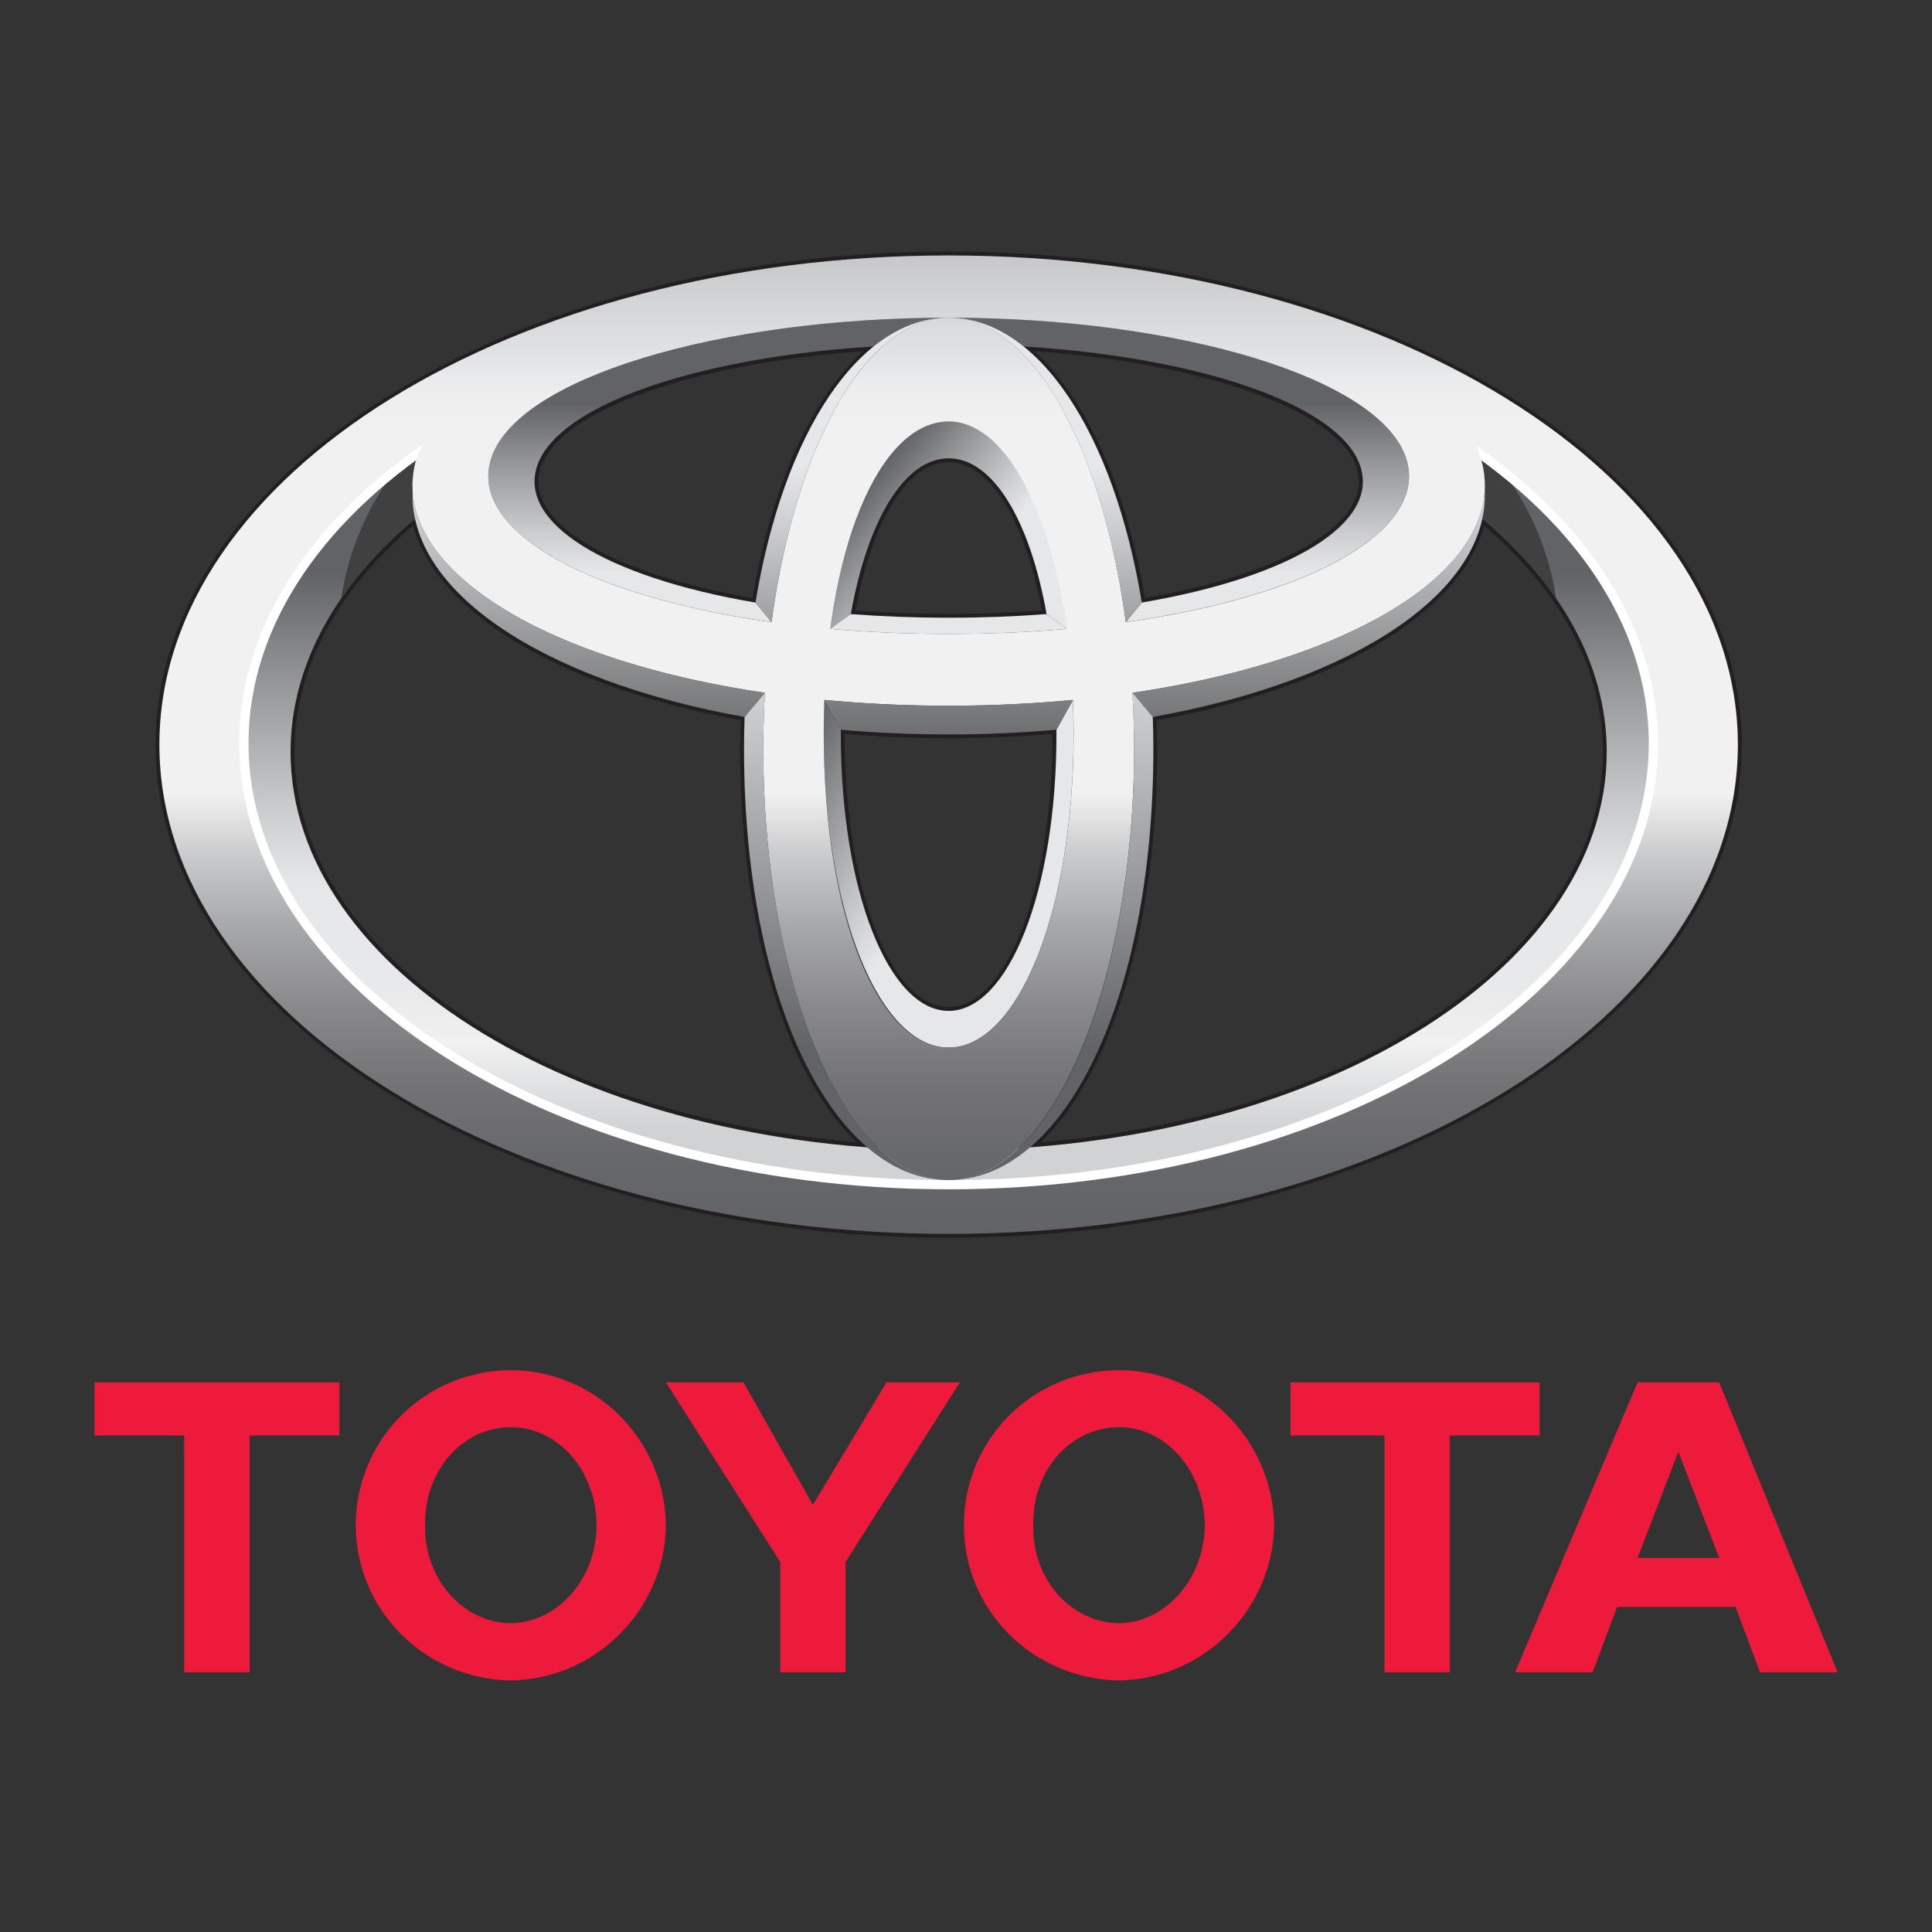 <?xml version="1.0" encoding="UTF-8"?> <svg xmlns="http://www.w3.org/2000/svg" xmlns:xlink="http://www.w3.org/1999/xlink" id="Layer_1" viewBox="0 0 500 500"><rect x="0" y="0" width="500" height="500" fill="#333333" stroke="none"/><defs><linearGradient id="linear-gradient" x1="245.51" y1="292.49" x2="245.51" y2="148.23" gradientTransform="matrix(1, 0, 0, 1, 0, 0)" gradientUnits="userSpaceOnUse"><stop offset="0" stop-color="#d0d2d3"></stop><stop offset=".16" stop-color="#f1f1f2"></stop><stop offset=".16" stop-color="#f0f0f1"></stop><stop offset=".26" stop-color="#e8e9ea"></stop><stop offset=".44" stop-color="#e6e7e8"></stop><stop offset=".56" stop-color="#cecfd1"></stop><stop offset=".81" stop-color="#939496"></stop><stop offset="1" stop-color="#626366"></stop></linearGradient><linearGradient id="linear-gradient-2" x1="271.54" y1="168.21" x2="222.58" y2="127.13" gradientTransform="matrix(1, 0, 0, 1, 0, 0)" gradientUnits="userSpaceOnUse"><stop offset="0" stop-color="#e6e7e8"></stop><stop offset=".44" stop-color="#e6e7e8"></stop><stop offset=".56" stop-color="#cecfd1"></stop><stop offset=".81" stop-color="#939496"></stop><stop offset="1" stop-color="#626366"></stop></linearGradient><linearGradient id="linear-gradient-3" x1="276.26" y1="235.7" x2="205.45" y2="194.82" xlink:href="#linear-gradient-2"></linearGradient><linearGradient id="linear-gradient-4" x1="245.51" y1="182.56" x2="245.51" y2="104.39" xlink:href="#linear-gradient-2"></linearGradient><linearGradient id="linear-gradient-5" x1="245.51" y1="66.1" x2="245.51" y2="319.32" gradientTransform="matrix(1, 0, 0, 1, 0, 0)" gradientUnits="userSpaceOnUse"><stop offset="0" stop-color="#c5c7c9"></stop><stop offset=".05" stop-color="#d3d5d6"></stop><stop offset=".12" stop-color="#e6e7e8"></stop><stop offset=".12" stop-color="#e8e9ea"></stop><stop offset=".15" stop-color="#efeff0"></stop><stop offset=".21" stop-color="#f1f1f2"></stop><stop offset=".55" stop-color="#f1f1f2"></stop><stop offset=".61" stop-color="#cbcccd"></stop><stop offset=".69" stop-color="#a5a6a8"></stop><stop offset=".77" stop-color="#88888b"></stop><stop offset=".85" stop-color="#737376"></stop><stop offset=".93" stop-color="#66676a"></stop><stop offset="1" stop-color="#626366"></stop></linearGradient><linearGradient id="linear-gradient-6" x1="245.51" y1="66.09" x2="245.51" y2="319.31" xlink:href="#linear-gradient-5"></linearGradient><linearGradient id="linear-gradient-7" x1="245.51" y1="66.11" x2="245.51" y2="319.33" xlink:href="#linear-gradient-5"></linearGradient><linearGradient id="linear-gradient-8" x1="245.51" y1="118.61" x2="245.51" y2="190.78" gradientTransform="matrix(1, 0, 0, 1, 0, 0)" gradientUnits="userSpaceOnUse"><stop offset="0" stop-color="#e6e7e8"></stop><stop offset="1" stop-color="#6d6e70"></stop></linearGradient><linearGradient id="linear-gradient-9" x1="270.51" y1="66.1" x2="270.51" y2="190.07" xlink:href="#linear-gradient-2"></linearGradient><linearGradient id="linear-gradient-10" x1="220.51" y1="66.1" x2="220.51" y2="190.07" xlink:href="#linear-gradient-2"></linearGradient><linearGradient id="linear-gradient-11" x1="219.03" y1="66.1" x2="219.03" y2="271.11" xlink:href="#linear-gradient-2"></linearGradient><linearGradient id="linear-gradient-12" x1="272" y1="66.1" x2="272" y2="271.11" xlink:href="#linear-gradient-2"></linearGradient></defs><g><path d="M249.47,394.74c-.07-22.2,17.81-40.1,40.15-40.14,21.81,.04,39.72,17.94,40.15,40.14-.43,21.94-18.33,39.84-40.15,40.15-22.34-.31-40.22-18.21-40.15-40.15h0Zm40.15,25.36c12.06-.19,22.06-11.52,22.18-25.36-.12-14.11-10.12-25.45-22.18-25.36-12.57-.08-22.58,11.25-22.19,25.36-.39,13.84,9.62,25.17,22.19,25.36" fill="#ed1a3b"></path><polyline points="375.19 371.5 375.19 432.78 358.3 432.78 358.3 371.5 333.99 371.5 333.99 357.77 398.44 357.77 398.44 371.5 375.19 371.5" fill="#ed1a3b"></polyline><path d="M418.5,415.86h0l-6.32,16.91h-20.07l31.69-75.01h21.12l30.64,75.01h-20.06l-6.34-16.91h-30.66Zm15.86-12.68h10.56l-10.56-27.47-10.56,27.47h10.56" fill="#ed1a3b"></path><polyline points="64.59 371.5 64.59 432.78 47.68 432.78 47.68 371.5 24.45 371.5 24.45 357.77 87.83 357.77 87.83 371.5 64.59 371.5" fill="#ed1a3b"></polyline><path d="M92.06,394.74c.03-22.2,17.92-40.1,40.13-40.14,21.93,.04,39.83,17.94,40.15,40.14-.32,21.94-18.22,39.84-40.15,40.15-22.22-.31-40.1-18.21-40.13-40.15h0Zm40.13,25.36c12.2-.19,22.18-11.52,22.19-25.36,0-14.11-9.99-25.45-22.19-25.36-12.46-.08-22.45,11.25-22.17,25.36-.29,13.84,9.71,25.17,22.17,25.36" fill="#ed1a3b"></path><polyline points="210.38 432.78 218.82 432.78 218.82 404.25 248.41 357.77 229.4 357.77 210.38 389.45 192.42 357.77 172.34 357.77 201.93 404.25 201.93 432.78 210.38 432.78" fill="#ed1a3b"></polyline></g><path d="M40.26,192.72c0,70.36,92.08,127.6,205.26,127.6s205.25-57.24,205.25-127.6-92.07-127.61-205.25-127.61S40.26,122.35,40.26,192.72Zm1.99,0c0-69.27,91.18-125.62,203.27-125.62s203.26,56.35,203.26,125.62-91.18,125.61-203.26,125.61S42.25,261.98,42.25,192.72Z" fill="#231f20"></path><path d="M226.04,88.69c-46.94,2.87-82.27,15.47-87.9,31.34-.54,1.54-.81,3.07-.81,4.61,0,2.47,.71,4.92,2.13,7.33,6.4,10.91,26.77,20.01,55.9,24.96l.98,.17,.16-.99c4.98-30.32,16-54.25,30.23-65.65l2.45-1.96-3.13,.19Zm-84.87,42.28c-1.23-2.09-1.85-4.21-1.85-6.34,0-1.31,.23-2.61,.7-3.92h0c5.17-14.58,39.28-26.7,83.35-29.81-13.4,12.16-23.76,35.11-28.64,63.9-27.61-4.83-47.62-13.69-53.56-23.82Zm-3.03-10.93h0Z" fill="#231f20"></path><path d="M219.19,158.76l-.19,1.08,1.1,.08c8.27,.63,16.82,.95,25.41,.95s17.14-.32,25.43-.95l1.09-.08-.19-1.08c-4.53-25.38-14.61-41.14-26.32-41.14s-21.81,15.76-26.33,41.14Zm26.33-39.15c10.51,0,19.7,14.71,24.13,38.4-7.88,.57-15.98,.88-24.13,.88s-16.26-.31-24.13-.88c4.43-23.69,13.61-38.4,24.13-38.4Z" fill="#231f20"></path><path d="M264.29,90.46c14.23,11.41,25.25,35.33,30.22,65.65l.16,.99,.99-.17c29.12-4.95,49.5-14.06,55.9-24.97,2.29-3.9,2.74-7.92,1.31-11.94-5.63-15.87-40.95-28.47-87.89-31.34l-3.13-.19,2.45,1.96Zm3.36,.43c44.08,3.11,78.18,15.23,83.35,29.81,.46,1.31,.7,2.62,.7,3.92,0,2.13-.62,4.25-1.85,6.34-5.94,10.13-25.95,19-53.56,23.82-4.88-28.79-15.24-51.73-28.64-63.9Z" fill="#231f20"></path><path d="M106.78,133.47c-21.31,17.84-32.57,38.97-32.57,61.11,0,52.52,64.56,96.94,150.18,103.33l3.03,.22-2.31-1.97c-19.47-16.67-31.57-55.89-31.57-102.35l.17-9.06-.83-.16c-47.23-8.49-79.6-27.86-84.48-50.57l-.35-1.61-1.26,1.06Zm-30.58,61.11c0-21.11,10.65-41.31,30.71-58.55,6.14,22.67,38.29,41.84,84.77,50.35-.02,1.36-.14,7.43-.14,7.43,0,45.29,11.49,83.81,30.12,101.82-83.11-7.08-145.47-50.18-145.47-101.05Z" fill="#231f20"></path><path d="M216.63,188.86v1.15c-.01,40.71,12.68,72.6,28.89,72.6s28.89-31.89,28.89-72.6l-.02-2.23-1.07,.09c-9.06,.8-18.41,1.2-27.8,1.2s-18.74-.4-27.81-1.2l-1.07-.09v1.08Zm1.96,1.15v-.08c8.79,.74,17.83,1.13,26.91,1.13s18.11-.39,26.9-1.13v.08c0,39.6-11.82,70.61-26.9,70.61s-26.91-31.01-26.91-70.61Z" fill="#231f20"></path><path d="M382.64,134.03c-4.89,22.71-37.26,42.09-84.48,50.57l-.83,.15,.16,9.07c0,46.47-12.1,85.68-31.57,102.35l-2.31,1.97,3.03-.22c85.62-6.39,150.18-50.81,150.18-103.33,0-22.14-11.26-43.27-32.57-61.11l-1.26-1.06-.35,1.61Zm1.48,2.01c20.06,17.23,30.72,37.44,30.72,58.55,0,50.87-62.35,93.96-145.47,101.05,18.62-18.01,30.11-56.53,30.11-101.82,0,0-.11-6.06-.13-7.43,46.48-8.51,78.63-27.68,84.77-50.35Z" fill="#231f20"></path><path d="M382.74,117.17c.29,.82,.56,1.65,.77,2.48,1.21,4.76,.96,9.45-.59,14,20.68,17.07,32.9,38.14,32.9,60.94,0,56.96-76.26,103.12-170.31,103.12s-170.31-46.17-170.31-103.12c0-22.8,12.22-43.86,32.9-60.93-1.55-4.55-1.8-9.24-.6-14,.22-.86,.57-1.74,.98-2.63-28.24,20.11-45.37,46.49-45.37,75.37,0,63.08,81.65,114.2,182.39,114.2s182.39-51.13,182.39-114.2c0-28.81-17.05-55.13-45.16-75.22Z" fill="url(#linear-gradient)"></path><path d="M220.16,158.94l-5.27,3.81c4.33-32.71,16.4-53.65,30.62-53.65s26.29,20.94,30.62,53.65l-5.27-3.81h0c-4.42-24.81-14.11-40.33-25.34-40.33s-20.92,15.52-25.34,40.33h0Z" fill="url(#linear-gradient-2)"></path><path d="M277.68,181.15l-4.28,7.72h0c0,.38,.01,.76,.01,1.14,0,40.75-12.5,71.61-27.91,71.61s-27.9-30.86-27.9-71.61c0-.45,0-.89,.01-1.34l-4.28-7.53c-.11,2.89-.17,5.84-.17,8.84,0,46.16,14.48,81.13,32.34,81.13s32.34-34.97,32.34-81.13c0-3.01-.06-5.95-.17-8.84Z" fill="url(#linear-gradient-3)"></path><path d="M270.85,158.93c-8.04,.61-16.5,.94-25.34,.94s-17.29-.34-25.34-.94h-.01l-5.26,3.81c9.69,.86,19.93,1.33,30.62,1.33s20.92-.47,30.61-1.33l-5.27-3.8h-.01Zm93.16-40.02c-6.4-21.15-59.18-36.7-118.49-36.7s-112.1,15.54-118.5,36.7c-5.56,18.36,24.79,35.35,72.65,42.09l-4.16-5.05h0c-38.72-6.6-61.72-20.64-56.42-35.59,6.43-18.12,53.17-31.28,106.43-31.28s100,13.15,106.43,31.28c5.3,14.94-17.7,28.99-56.43,35.58h0l-4.16,5.05c47.86-6.74,78.2-23.73,72.65-42.09Z" fill="url(#linear-gradient-4)"></path><path d="M382.92,133.65c7.91,6.53,14.57,13.65,19.8,21.23-1.85-12.31-6.76-23.63-13.93-33.14-1.96-1.55-3.97-3.08-6.05-4.57,.29,.82,.56,1.65,.77,2.48,1.21,4.76,.96,9.45-.59,14Z" fill="#404041"></path><path d="M108.11,133.65c-1.55-4.55-1.8-9.24-.6-14,.22-.86,.57-1.74,.98-2.63-2.16,1.54-4.24,3.11-6.26,4.72-7.17,9.51-12.08,20.83-13.93,33.14,5.23-7.58,11.89-14.7,19.81-21.23Z" fill="#404041"></path><path d="M41.25,192.72c0-69.93,91.45-126.61,204.26-126.61s204.25,56.68,204.25,126.61-91.45,126.61-204.25,126.61S41.25,262.64,41.25,192.72Zm204.26,113.88c100.73,0,182.38-51.13,182.38-114.2s-81.66-114.2-182.38-114.2S63.12,129.32,63.12,192.39s81.66,114.2,182.4,114.2Z" fill="url(#linear-gradient-5)"></path><path d="M61.92,192.39c0,63.63,82.36,115.4,183.59,115.4s183.58-51.76,183.58-115.4-82.36-115.4-183.58-115.4S61.92,128.76,61.92,192.39Zm2.39,0c0-62.31,81.29-113.01,181.2-113.01s181.19,50.7,181.19,113.01-81.28,113.01-181.19,113.01-181.2-50.69-181.2-113.01Z" fill="#fff"></path><path d="M197.54,193.82c0-60.98,21.48-111.59,47.98-111.59s47.98,50.61,47.98,111.59-21.48,111.59-47.98,111.59-47.98-49.95-47.98-111.59Zm47.98,77.3c17.86,0,32.34-34.97,32.34-81.13s-14.48-80.9-32.34-80.9-32.34,33-32.34,80.9,14.48,81.13,32.34,81.13Z" fill="url(#linear-gradient-6)"></path><path d="M107.51,119.65c5.27-20.86,68.93-51.19,138.01-51.19s130.55,21.68,138,51.19c8.35,33.07-53.01,62.99-138,62.99s-146.36-29.91-138.01-62.99Zm138.01-37.43c-59.32,0-112.1,15.54-118.5,36.7-7.17,23.71,45.5,45.15,118.5,45.15s125.67-21.44,118.49-45.15c-6.4-21.15-59.18-36.7-118.49-36.7Z" fill="url(#linear-gradient-7)"></path><path d="M213.3,181.13l.04,.02,4.38,7.72c8.92,.78,18.2,1.2,27.79,1.2s18.94-.43,27.9-1.21l4.27-7.71,.02-.02c-10.26,.98-21.01,1.51-32.19,1.51s-21.95-.53-32.21-1.51Zm170.94-54.34c-1.11,23.66-37.44,44.61-91.18,52.5h.02l5.25,6.27c52.56-9.45,87.15-32.65,85.91-58.77Zm-277.45,0c-1.25,26.13,33.33,49.32,85.9,58.77l5.25-6.26h.01c-53.74-7.91-90.06-28.85-91.16-52.51Z" fill="url(#linear-gradient-8)"></path><path d="M291.35,161.02h0l4.15-5.04c-7.24-44.1-26.91-73.75-49.99-73.75,21.55,0,39.79,33.48,45.84,78.79Z" fill="url(#linear-gradient-9)"></path><path d="M199.67,161.02c6.05-45.31,24.29-78.79,45.84-78.79-23.09,0-42.76,29.64-50,73.75l4.16,5.04h0Z" fill="url(#linear-gradient-10)"></path><path d="M197.54,193.82c0-4.92,.15-9.76,.42-14.52h-.01l-5.25,6.26c-.09,2.73-.15,5.47-.15,8.26,0,65.25,23.27,111.59,52.97,111.59-26.49,0-47.98-49.95-47.98-111.59Z" fill="url(#linear-gradient-11)"></path><path d="M298.34,185.55l-5.25-6.26h-.02c.27,4.76,.43,9.6,.43,14.52,0,61.63-21.48,111.59-47.98,111.59,29.7,0,52.97-46.33,52.97-111.59,0-2.79-.06-5.54-.15-8.26Z" fill="url(#linear-gradient-12)"></path></svg> 
